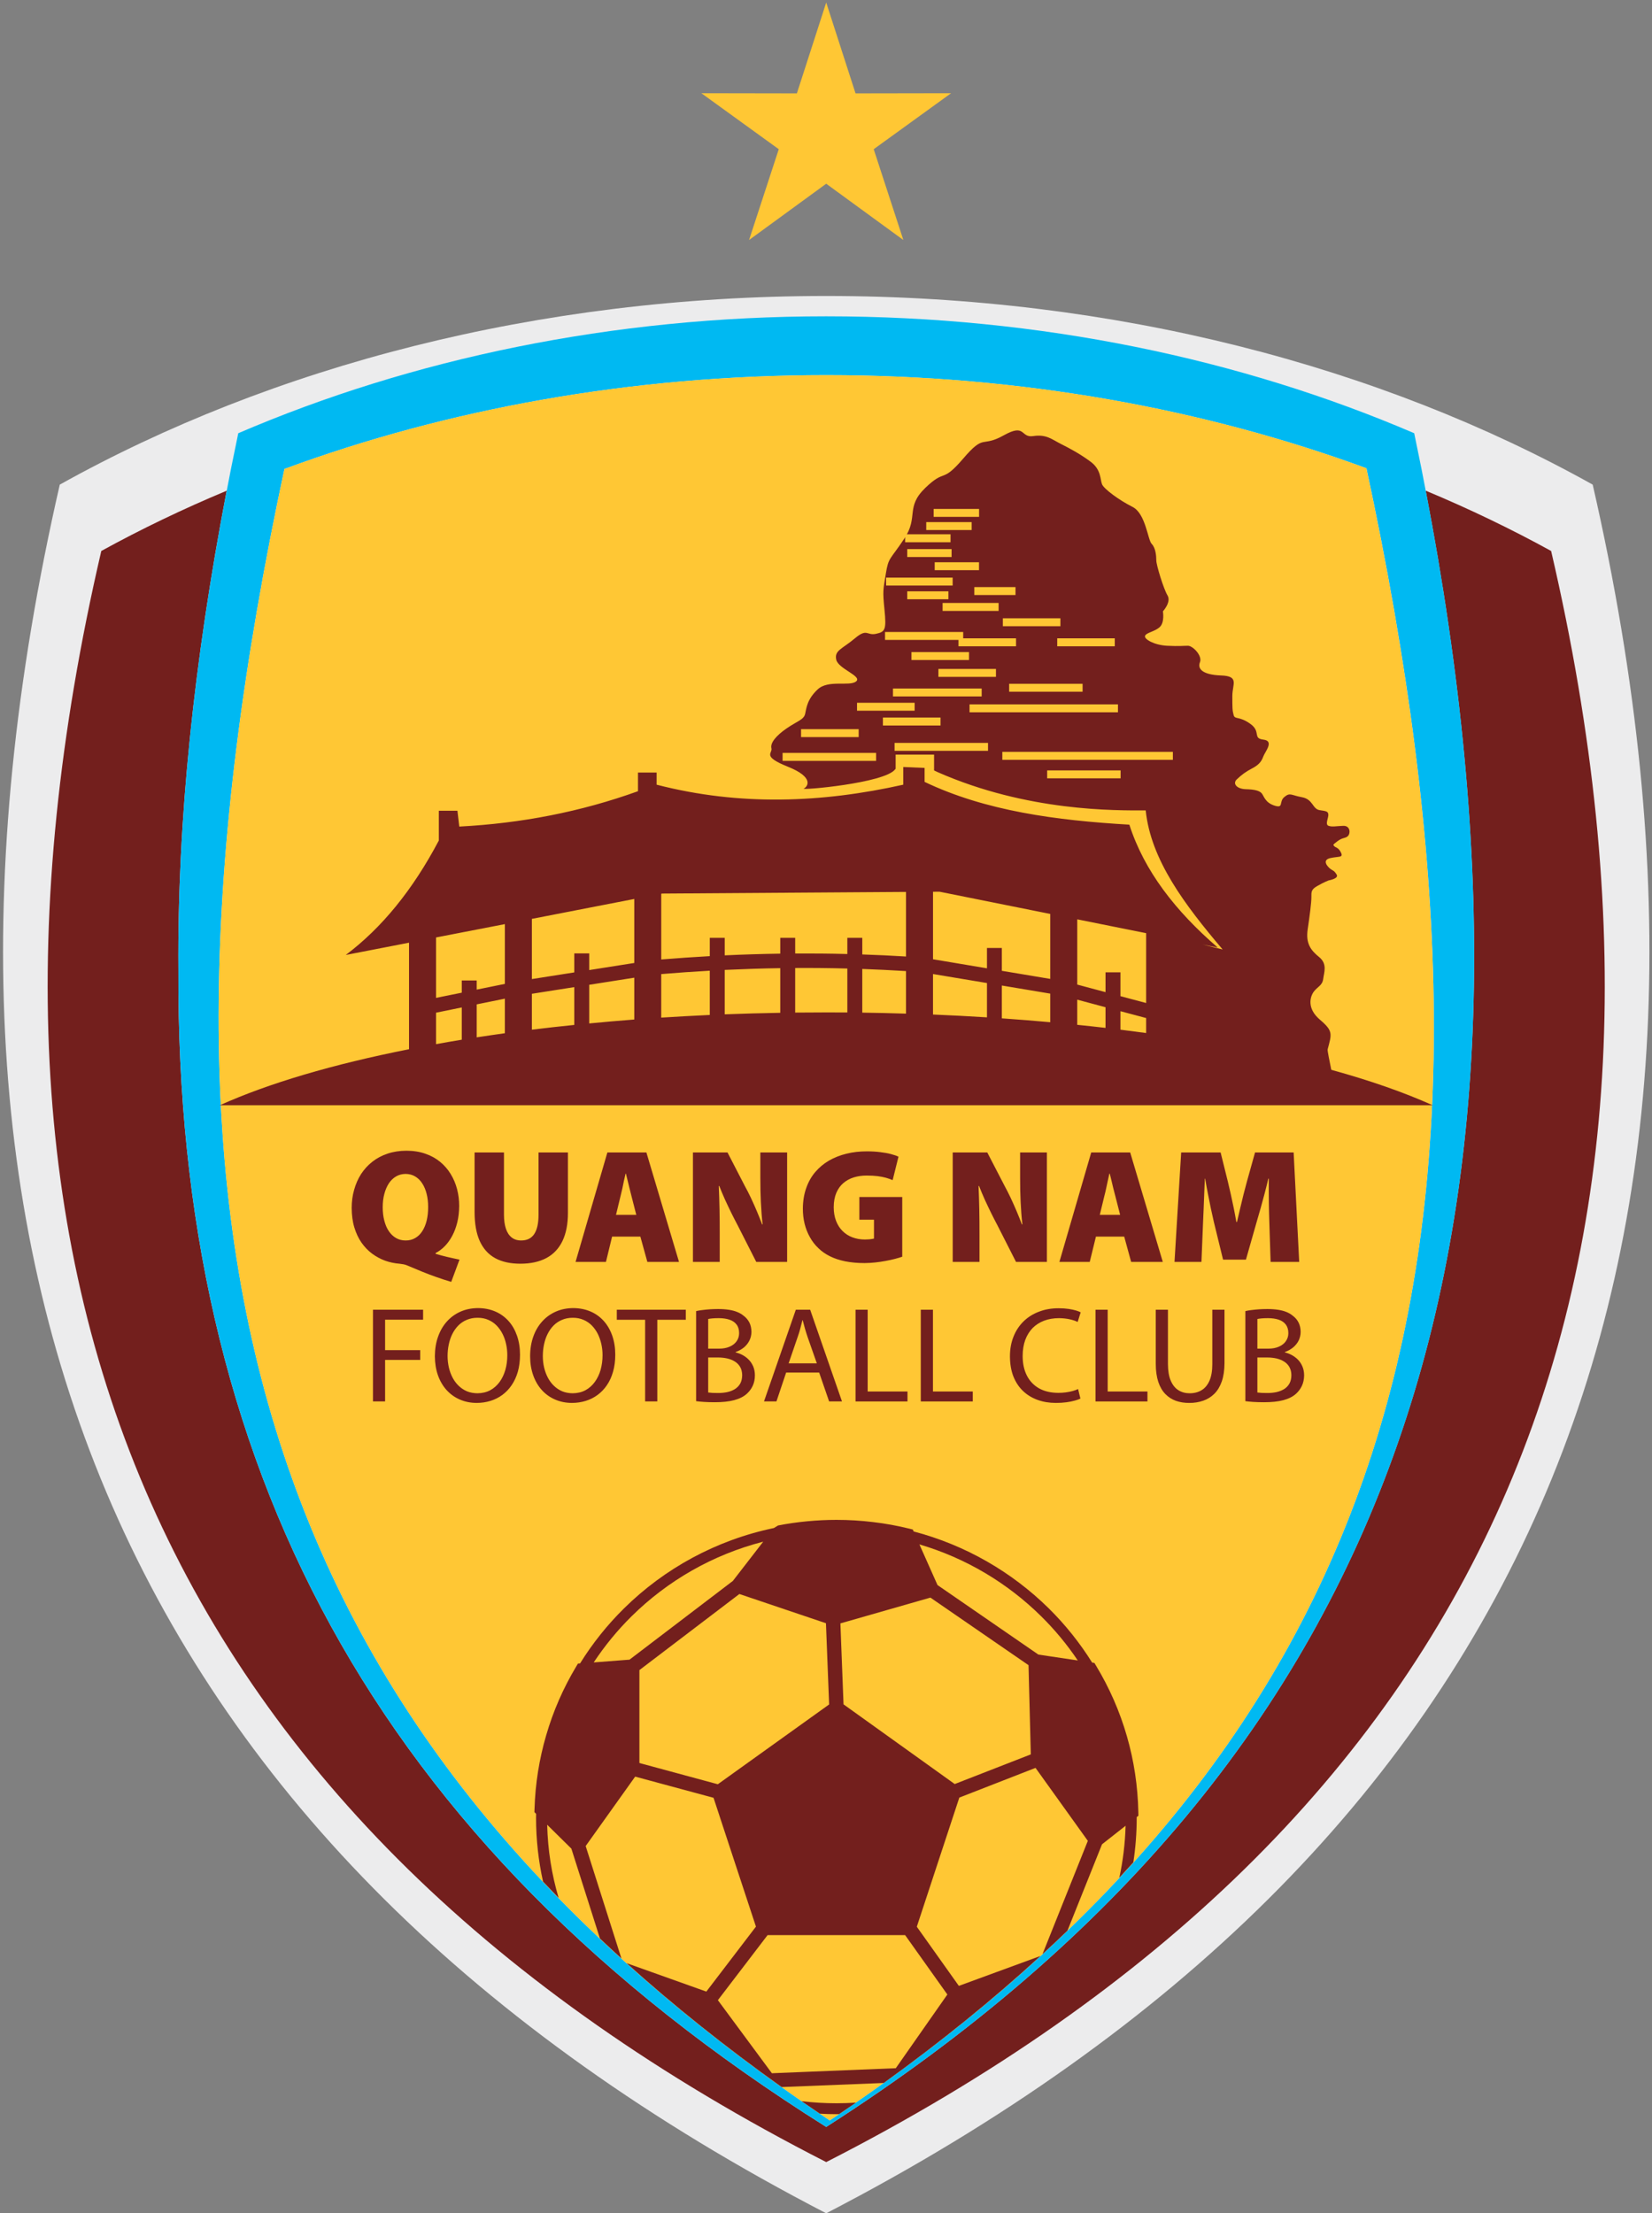 <svg height="366.025" viewBox="0 0 312 418" width="273.205" xmlns="http://www.w3.org/2000/svg" xmlns:xlink="http://www.w3.org/1999/xlink"><rect x="0" y="0" width="312" height="418" fill="#808080" stroke="none"/><clipPath id="a"><path d="m-81-67h474v537h-474z"/></clipPath><g clip-path="url(#a)"><path d="m-80.78-67.23h473.65v537.01h-473.65z" fill="none" stroke="#00b9f2" stroke-width=".432"/><path d="m11.29 91.53c-33.82 147.65 11.9 257.68 144.75 326.48 132.86-68.8 178.58-178.83 144.76-326.48-40.02-22.34-90.23-35.63-144.76-35.63-54.52 0-104.73 13.29-144.75 35.63z" fill="#ececed"/><path d="m42.81 92.68c-6.18 32.22-9.33 62.36-9.12 90.54-.42 93.02 36.44 164.48 122.32 218.46l.03.02c110.33-70.68 139.79-170.72 113.22-309.03 8.25 3.44 16.16 7.25 23.69 11.39 31.98 137.61-11.25 240.16-136.91 304.28-125.65-64.12-168.89-166.67-136.91-304.28 7.53-4.14 15.44-7.94 23.68-11.38zm130.46-21.36-1.46-.08 1.17.06.15.01.4.02 1.05.06.05.01-1.1-.07zm1.36.08.34.01.35.03zm-30.76-.32.39-.01-.21.01h-.08l-1.5.06zm1.55-.05.33-.01h.03c.52-.02 1.05-.04 1.57-.05-.62.02-1.25.04-1.87.06zm23.6.09-.23-.01h.22zm-.25-.01h.02zm0 0-.22-.01h.19zm-.25-.01h.03zm0 0-.2-.01h.18zm-.21-.01h-.01.02zm-.01 0-.45-.02h.02l.28.01h.02zm-.54-.02h-.01.1zm-.01 0-.14-.01h.13zm-.29-.01-.02-.01.17.01zm-.02-.01h-.06.05zm1.69.07h-.03-.03-.03-.02z" fill="#731f1d" fill-rule="evenodd"/><path d="m156.04 59.74c40.41 0 78.32 8.03 111.05 22.08 30.23 143.95 2.15 247.37-111.05 319.88l-.03-.02c-85.88-53.98-122.74-125.44-122.32-218.46-.23-31.32 3.68-65.07 11.31-101.4 32.72-14.05 70.63-22.08 111.04-22.08zm.03 11.11c-36.88 0-71.68 6.4-102.35 17.72-31.41 146.49-5.48 239.01 102.99 311.9 108.51-72.91 132.81-165.47 101.36-312.03-30.6-11.24-65.26-17.59-102-17.59z" fill="#00b9f2" fill-rule="evenodd"/><path d="m258.06 88.44c31.46 146.56 7.16 239.12-101.35 312.03-108.48-72.89-134.4-165.41-102.99-311.9 30.68-11.32 65.47-17.72 102.35-17.72 36.74 0 71.4 6.35 101.99 17.59z" fill="#ffc734"/><path d="m65.3 180.36c6.79-5.1 12.66-12.29 17.58-21.62v-5.62h3.51c.12.99.23 1.99.35 2.99 11.71-.61 22.97-2.79 33.75-6.68v-3.52h3.52v2.29c15.77 4.07 31.26 3.42 46.58 0v-3.34c1.34.06 2.69.12 4.03.17v2.64c11.49 5.49 24.84 7.28 38.67 8.08 2.81 8.74 8.73 16.34 16.7 23.21l-2.84-.57 3.76.93c-7.14-8.41-13.58-16.93-14.53-26.26-5.64 0-22.29.27-39.34-7.25 0 0-.24-.12-.63-.3v-2.99h-7.26v2.67c-.04.04-.07.08-.1.12-2 2.62-17.99 4-17.24 3.62.75-.37 2-2.12-3-4.12-4.99-2-2.87-2.5-3.12-3.49-.25-1 .88-2.38 2.87-3.75 2-1.38 3.25-1.63 3.5-2.75.25-1.13.37-2.75 2.37-4.62 2-1.88 6-.5 7.25-1.5 1.24-1-3.38-2.37-3.75-4.12-.38-1.75 1.12-2 3.5-4 2.37-2 2.24-.5 3.99-.87 1.75-.38 2-.75 1.63-4.5-.38-3.75-.25-3.75.25-6.87s.75-2.5 3.49-6.62c2.75-4.12.14-5.91 4-9.61 3.86-3.71 2.99-.68 7.12-5.5 4.12-4.82 3.37-2 7.62-4.37 4.24-2.38 3.12.5 5.62.12 2.5-.37 3.5.63 5.24 1.5 1.75.88 3.62 1.88 5.62 3.37 2 1.5 1.75 3.38 2.13 4.25.37.88 3.24 3 5.74 4.25s2.88 6.24 3.63 6.99c.74.75.87 2.25.87 3.12 0 .88 1.37 5.37 2.12 6.62s-.87 3-.87 3 .37 2.12-.63 3c-1 .87-2.49 1-2.74 1.62-.25.63 1.74 1.75 4.12 1.88 2.37.12 3.12 0 3.99 0 .88 0 2.76 1.87 2.25 3.12-.5 1.25.51 2.37 4 2.49 3.49.13 2.12 1.63 2.12 3.88 0 2.24 0 2.74.25 3.62.25.87 1 .12 3.12 1.62 2.13 1.5.38 2.75 2.5 3 2.13.25.28 2.29-.05 3.25-.34.95-.91 1.57-2.1 2.19-1.2.62-2.01 1.24-2.87 2.06-.86.81 0 1.81 1.67 1.86 1.67.04 2.58.28 3.01.76s.62 1.76 2.43 2.34c1.82.57.77-.72 1.87-1.63 1.09-.9 1.24-.33 3.34.05 2.1.39 1.95 2.25 3.34 2.44 1.38.19 1.57.28 1.62.85.05.58-.67 1.87.05 2.11.71.24 1.38.05 2.76 0 1.39-.05 1.39 1.48.87 1.95-.53.48-.96.2-1.96.96s-.81.67-.58.95c.25.29.77.19 1.25 1.2.48 1-.43.67-2.05 1.04-1.63.39-.44 1.68.09 2.06s.67.28 1.14 1.05c.48.76-1.52 1.1-1.52 1.1s-.87.33-2.1 1.03c-1.23.69-1.15 1.15-1.15 2.15s-.31 3.45-.7 6.07c-.38 2.61.54 3.92 2.16 5.22 1.61 1.31.92 2.92.77 4.15-.16 1.23-1.08 1.46-1.77 2.38s-1.38 3.15 1.15 5.3c2.54 2.15 2.23 2.69 1.46 5.61-.06.21.34 2.13.69 3.86 7.3 2.01 13.74 4.26 19.14 6.69h-229.05c9.18-4.14 21.36-7.74 35.73-10.58v-20.12zm148.74 171.38c-.86.96-1.75 1.93-2.64 2.89.68-3.17 1.09-6.45 1.18-9.81l-4.45 3.5-6.53 16.31c-1.54 1.48-3.11 2.96-4.71 4.43l8.56-21.39-9.88-13.78-14.39 5.61-4.02 12.2-4.01 12.19 7.94 11.17 15.42-5.65c-8.99 8.24-18.84 16.23-29.61 23.99l-19.28.77c-10.61-7.57-20.36-15.36-29.28-23.4l15.06 5.37 9.37-12.27-4.01-12.17-4-12.16-14.8-4-9.35 13.11 6.75 21.23c-1.37-1.25-2.72-2.5-4.05-3.76l-5.4-16.98-4.57-4.51c.11 4.78.86 9.41 2.16 13.81-.99-1.02-1.97-2.04-2.94-3.07-.86-3.88-1.32-7.91-1.32-12.04 0-.26 0-.51.01-.76l-.32-.32.02-.58c.14-4.82.9-9.49 2.2-13.93 1.33-4.59 3.24-8.93 5.64-12.94l.36-.61.4-.03c2.35-3.78 5.14-7.28 8.31-10.4 7.61-7.51 17.37-12.89 28.3-15.17l.78-.48c1.77-.35 3.61-.61 5.48-.79 1.86-.18 3.7-.27 5.54-.27 2.35 0 4.67.14 6.95.42 2.31.27 4.6.69 6.83 1.24l.65.16.17.37c9.79 2.57 18.55 7.66 25.51 14.52 3.12 3.08 5.87 6.52 8.2 10.25l.42.06.33.55c2.49 4.13 4.46 8.59 5.81 13.3 1.32 4.56 2.06 9.37 2.16 14.35l.01.66-.32.25v.15c0 2.86-.22 5.66-.64 8.41zm-52.39 45.37c-1.05.72-2.12 1.45-3.18 2.17l-.51.01c-1.05 0-2.09-.03-3.12-.09-1.16-.78-2.31-1.57-3.45-2.36 2.16.26 4.35.39 6.57.39 1.24 0 2.47-.04 3.69-.12zm-49.52-83.14 6.76-.52 19.52-14.87 5.73-7.41c-9.54 2.45-18.06 7.38-24.82 14.05-2.69 2.65-5.1 5.59-7.19 8.75zm61.51-22.29 3.42 7.68 19.05 13.13 7.44 1.11c-2.03-3.02-4.36-5.83-6.95-8.38-6.32-6.23-14.17-10.95-22.96-13.54zm-14.92 14.92.59 15.29 10.52 7.54 10.48 7.51 14.37-5.6-.43-16.85-18.53-12.76zm-2.13 15.31-.6-15.34-16.35-5.52-18.88 14.37v17.55l14.81 4.01 10.53-7.55zm12.59 68.7 9.74-13.92-7.98-11.22h-25.97l-9.39 12.29 10.2 13.8zm-83.96-148.51c-.99-.29-1.94-.6-2.83-.92-.89-.31-1.78-.65-2.67-1.01-.88-.36-1.81-.75-2.78-1.16-.24-.11-.48-.18-.74-.23s-.51-.08-.76-.11c-.92-.07-1.82-.26-2.7-.57-.87-.32-1.69-.76-2.45-1.32s-1.43-1.26-2.01-2.08c-.58-.83-1.03-1.79-1.36-2.88-.33-1.08-.49-2.31-.5-3.67 0-1.21.15-2.35.46-3.43.3-1.09.74-2.08 1.31-2.98.59-.9 1.29-1.67 2.13-2.33s1.8-1.17 2.88-1.53c1.07-.36 2.26-.55 3.56-.55 1.31 0 2.5.19 3.56.56 1.06.36 1.99.88 2.79 1.53.8.66 1.47 1.43 2 2.3.54.88.94 1.83 1.21 2.85.27 1.03.4 2.08.4 3.18-.01 1.11-.12 2.14-.35 3.08-.24.96-.55 1.81-.96 2.57-.41.77-.88 1.42-1.42 1.97s-1.11.97-1.72 1.28v.15c.7.21 1.42.41 2.19.59.76.18 1.54.34 2.32.51zm-8.59-7.82c.67 0 1.26-.15 1.79-.46.52-.3.97-.73 1.33-1.29s.64-1.22.83-2c.19-.77.28-1.62.28-2.56 0-.91-.09-1.74-.29-2.51-.19-.76-.47-1.42-.84-1.98-.36-.56-.81-.99-1.34-1.3-.52-.31-1.12-.46-1.79-.47-.66.01-1.26.16-1.79.47s-.98.74-1.36 1.3c-.37.57-.66 1.23-.86 1.99-.21.77-.31 1.61-.31 2.53 0 .93.1 1.78.3 2.54.2.77.48 1.44.86 1.99.38.56.83.99 1.36 1.29.53.31 1.13.46 1.8.46zm18.55-16.62v11.72c0 1.04.12 1.93.36 2.66s.6 1.28 1.09 1.67c.47.38 1.08.57 1.8.57 1.11 0 1.93-.4 2.47-1.22s.81-2.04.81-3.68v-11.72h5.55v11.41c0 2.13-.35 3.9-1.04 5.33-.69 1.42-1.7 2.49-3.03 3.2-1.34.71-2.97 1.07-4.91 1.07-1.89 0-3.48-.35-4.76-1.05-1.29-.71-2.25-1.78-2.91-3.22-.65-1.44-.98-3.27-.98-5.48v-11.26zm20.42 15.89-1.16 4.78h-5.74l6.01-20.67h7.37l6.16 20.67h-5.98l-1.32-4.78zm4.57-4.11-.95-3.71c-.1-.4-.21-.83-.33-1.31-.11-.47-.23-.94-.35-1.43-.12-.48-.23-.92-.33-1.34h-.06c-.1.42-.21.86-.31 1.35-.1.48-.2.97-.3 1.45-.11.48-.21.91-.31 1.31l-.89 3.68zm10.7 8.89v-20.67h6.53l3.28 6.35c.38.69.77 1.44 1.15 2.25s.75 1.64 1.11 2.49.69 1.69 1 2.5h.09c-.16-1.36-.26-2.77-.33-4.22-.07-1.44-.1-2.94-.1-4.49v-4.88h5.06v20.67h-5.83l-3.49-6.87c-.4-.74-.79-1.53-1.21-2.36-.41-.83-.81-1.69-1.21-2.55-.39-.87-.75-1.73-1.08-2.57h-.09c.06 1.4.11 2.87.14 4.42.03 1.56.04 3.17.04 4.84v5.09zm39.53-.98c-.39.13-.85.27-1.38.41s-1.11.26-1.74.38-1.28.22-1.96.29-1.36.12-2.04.12c-1.35 0-2.57-.12-3.65-.33-1.08-.22-2.04-.54-2.87-.95-.84-.42-1.57-.92-2.18-1.52-.65-.61-1.19-1.31-1.62-2.09-.44-.78-.77-1.62-1-2.53-.22-.91-.33-1.86-.33-2.86.01-1.43.22-2.72.63-3.87.4-1.16.97-2.17 1.7-3.03.74-.87 1.61-1.59 2.61-2.18 1-.57 2.1-1.01 3.31-1.3 1.21-.3 2.48-.44 3.83-.44.94 0 1.79.05 2.55.15.77.09 1.45.21 2.03.37.57.15 1.05.31 1.4.49l-1.1 4.42c-.39-.16-.8-.31-1.26-.44s-.99-.23-1.58-.31c-.6-.07-1.29-.11-2.07-.11-.86 0-1.66.11-2.41.34s-1.41.59-1.98 1.07-1.01 1.1-1.34 1.86c-.32.76-.49 1.66-.49 2.71 0 .97.15 1.83.44 2.58s.7 1.4 1.22 1.91c.53.53 1.15.93 1.87 1.2s1.5.41 2.35.41c.25 0 .5-.01.73-.03.23-.01.43-.04.6-.07.18-.02.31-.05.39-.08v-3.56h-2.76v-4.29h8.1zm9.53.98v-20.67h6.53l3.29 6.35c.37.69.76 1.44 1.14 2.25s.75 1.64 1.11 2.49.69 1.69 1 2.5h.09c-.16-1.36-.26-2.77-.33-4.22-.07-1.44-.1-2.94-.1-4.49v-4.88h5.06v20.67h-5.83l-3.49-6.87c-.39-.74-.8-1.53-1.21-2.36s-.81-1.69-1.21-2.55c-.39-.87-.75-1.73-1.08-2.57h-.09c.06 1.4.11 2.87.14 4.42.03 1.56.04 3.17.04 4.84v5.09zm27.05-4.78-1.17 4.78h-5.73l6.01-20.67h7.36l6.16 20.67h-5.98l-1.31-4.78zm4.57-4.11-.95-3.71c-.11-.4-.22-.83-.34-1.31-.11-.47-.23-.94-.34-1.43-.12-.48-.23-.92-.33-1.34h-.07c-.1.42-.2.86-.3 1.35-.11.48-.21.97-.31 1.45s-.2.91-.31 1.31l-.89 3.68zm28.18 1.5c-.04-1.18-.07-2.46-.09-3.85-.02-1.38-.02-2.88-.01-4.49h-.09c-.21.92-.45 1.85-.7 2.81-.25.95-.5 1.88-.76 2.79-.25.9-.49 1.73-.72 2.5l-2.05 7.2h-4.32l-1.75-7.17c-.17-.75-.36-1.58-.55-2.48-.19-.89-.38-1.83-.56-2.79-.19-.96-.36-1.91-.52-2.86h-.06c-.04.98-.08 1.96-.12 2.94-.04.97-.08 1.92-.11 2.84-.04.92-.07 1.77-.11 2.56l-.3 7.39h-5.09l1.26-20.67h7.45l1.38 5.56c.18.77.37 1.57.56 2.42s.37 1.71.55 2.58c.17.87.34 1.73.48 2.57h.12c.2-.84.4-1.71.61-2.61.21-.89.42-1.76.63-2.61.22-.86.43-1.66.63-2.39l1.54-5.52h7.29l1.05 20.67h-5.4zm-169.29 16.42h9.47v1.88h-7.18v5.75h6.63v1.85h-6.63v7.84h-2.29zm23.11.34c.98.42 1.81 1.03 2.51 1.81s1.22 1.71 1.59 2.78.56 2.25.56 3.55c0 1.19-.14 2.27-.41 3.23-.28.96-.67 1.81-1.17 2.54-.5.74-1.09 1.35-1.77 1.85s-1.43.87-2.24 1.12c-.82.25-1.68.38-2.58.38-1.17 0-2.24-.22-3.2-.64-.97-.42-1.8-1.02-2.51-1.8-.7-.78-1.24-1.71-1.62-2.78-.38-1.08-.57-2.28-.58-3.59.01-1.38.21-2.63.62-3.74.4-1.12.96-2.07 1.69-2.87s1.59-1.41 2.58-1.84 2.08-.64 3.26-.65c1.21.01 2.31.23 3.27.65zm-5.39 1.57c-.61.25-1.14.61-1.59 1.06-.45.46-.83.99-1.13 1.59-.31.61-.53 1.27-.68 1.98-.15.7-.23 1.44-.23 2.2 0 .75.09 1.47.24 2.16.16.69.4 1.34.71 1.93s.69 1.1 1.15 1.54.98.79 1.57 1.04c.59.24 1.25.36 1.97.37.9-.01 1.71-.2 2.41-.57.7-.38 1.28-.9 1.77-1.56.48-.66.84-1.42 1.09-2.28.25-.87.37-1.8.37-2.78 0-.7-.07-1.39-.22-2.07-.14-.68-.36-1.32-.66-1.92s-.67-1.13-1.12-1.6c-.45-.46-.97-.82-1.57-1.08-.6-.27-1.28-.4-2.04-.4s-1.44.13-2.04.39zm23.38-1.57c.98.42 1.81 1.03 2.51 1.81.69.78 1.22 1.71 1.59 2.78s.56 2.25.56 3.55c0 1.19-.14 2.27-.42 3.23-.27.96-.66 1.81-1.16 2.54-.5.74-1.09 1.35-1.77 1.85s-1.43.87-2.24 1.12c-.82.25-1.68.38-2.58.38-1.17 0-2.24-.22-3.2-.64-.97-.42-1.81-1.02-2.51-1.8s-1.24-1.71-1.62-2.78c-.38-1.08-.58-2.28-.58-3.59 0-1.38.21-2.63.61-3.74.4-1.12.97-2.07 1.7-2.87s1.59-1.41 2.58-1.84 2.08-.64 3.26-.65c1.2.01 2.3.23 3.27.65zm-5.39 1.57c-.61.25-1.14.61-1.59 1.06-.45.46-.83.99-1.13 1.59-.31.61-.53 1.27-.68 1.98-.15.7-.23 1.44-.23 2.2 0 .75.08 1.47.24 2.16s.4 1.34.71 1.93.69 1.1 1.15 1.54.98.79 1.57 1.04c.59.24 1.25.36 1.97.37.9-.01 1.7-.2 2.4-.57.7-.38 1.29-.9 1.77-1.56s.85-1.42 1.1-2.28c.24-.87.37-1.8.37-2.78 0-.7-.07-1.39-.22-2.07s-.37-1.32-.66-1.92c-.3-.6-.67-1.13-1.12-1.6-.45-.46-.97-.82-1.58-1.08-.6-.27-1.28-.4-2.03-.4-.76 0-1.44.13-2.04.39zm15.69-.01h-5.35v-1.9h13.03v1.9h-5.38v15.42h-2.3zm9.63-1.64c.34-.08.73-.15 1.18-.2.44-.06.91-.1 1.42-.14.51-.03 1.03-.05 1.56-.05.75 0 1.42.05 2.01.14s1.12.22 1.57.41c.46.18.87.42 1.22.71.46.34.82.76 1.09 1.27.26.51.39 1.11.4 1.79-.01.57-.13 1.1-.37 1.6-.24.49-.58.93-1.02 1.31-.45.37-.98.67-1.59.89v.08c.42.09.85.25 1.27.47.43.23.82.51 1.17.87.36.35.64.78.86 1.27.21.49.33 1.06.33 1.71 0 .74-.14 1.4-.41 1.98s-.64 1.07-1.1 1.49c-.6.55-1.4.95-2.41 1.22-1 .27-2.22.39-3.65.39-.78 0-1.48-.02-2.07-.06s-1.08-.09-1.46-.14zm2.28 7.09h2.06c.79 0 1.47-.13 2.03-.39.57-.25 1-.6 1.3-1.04s.45-.94.45-1.5c0-.67-.16-1.21-.48-1.62-.31-.42-.77-.73-1.34-.92s-1.24-.29-2.01-.29c-.52 0-.94.02-1.27.05-.32.03-.57.07-.74.11zm0 8.28c.23.03.51.06.82.08.32.01.68.02 1.08.02.59 0 1.16-.06 1.7-.17.54-.12 1.02-.31 1.45-.57.41-.26.75-.61 1-1.04.24-.43.36-.96.37-1.59-.01-.58-.13-1.09-.36-1.51-.24-.42-.56-.77-.98-1.04s-.9-.47-1.45-.6c-.54-.12-1.13-.19-1.75-.19h-1.88zm14.72-3.76-1.83 5.45h-2.35l6.01-17.32h2.71l6.01 17.32h-2.43l-1.88-5.45zm5.8-1.74-1.75-4.99c-.19-.57-.36-1.1-.51-1.63-.14-.52-.28-1.03-.41-1.53h-.05c-.13.5-.26 1.02-.4 1.55s-.3 1.06-.49 1.59l-1.72 5.01zm7.31-10.13h2.29v15.44h7.52v1.88h-9.81zm12.32 0h2.3v15.44h7.52v1.88h-9.82zm30.15 16.78c-.27.14-.63.27-1.09.39-.45.13-.98.23-1.58.31s-1.25.12-1.97.12c-1.25 0-2.4-.19-3.45-.57s-1.97-.94-2.75-1.68-1.38-1.66-1.82-2.75c-.43-1.1-.64-2.36-.65-3.79 0-1.36.22-2.6.67-3.72.44-1.11 1.06-2.06 1.88-2.87.81-.8 1.78-1.41 2.9-1.84 1.13-.44 2.37-.66 3.74-.66.72 0 1.36.05 1.91.13s1.02.19 1.4.3c.37.12.67.23.86.34l-.57 1.82c-.42-.21-.93-.38-1.53-.51-.59-.13-1.26-.2-1.99-.21-1.04 0-1.97.16-2.82.48-.84.32-1.56.78-2.17 1.39-.59.61-1.06 1.36-1.39 2.24-.32.89-.49 1.9-.49 3.04 0 1.43.27 2.66.8 3.7s1.3 1.84 2.3 2.41c1 .56 2.21.84 3.64.85.47 0 .93-.03 1.39-.09.45-.06.88-.14 1.28-.25s.75-.23 1.06-.38zm2.85-16.78h2.3v15.44h7.51v1.88h-9.81zm13.68 0v10.28c.01 1.28.18 2.33.54 3.14.35.81.84 1.41 1.45 1.79s1.32.57 2.11.57c.86 0 1.62-.2 2.25-.58.65-.39 1.14-.99 1.5-1.8.35-.81.53-1.86.53-3.12v-10.28h2.3v10.13c-.01 1.32-.18 2.46-.51 3.41-.33.94-.79 1.72-1.39 2.32s-1.31 1.04-2.11 1.32c-.81.28-1.69.43-2.65.42-.91.01-1.74-.13-2.51-.39-.76-.28-1.43-.7-2-1.29-.57-.58-1.01-1.34-1.33-2.28-.31-.95-.48-2.09-.48-3.44v-10.2zm14.62.26c.33-.08.72-.15 1.17-.2.44-.06.92-.1 1.43-.14.51-.03 1.03-.05 1.55-.05.75 0 1.43.05 2.02.14s1.11.22 1.57.41c.46.18.86.42 1.21.71.46.34.83.76 1.09 1.27s.4 1.11.4 1.79c0 .57-.13 1.1-.36 1.6-.24.49-.59.93-1.03 1.31-.45.37-.97.67-1.58.89v.08c.42.09.84.25 1.26.47.43.23.82.51 1.18.87.35.35.64.78.85 1.27.22.49.33 1.06.34 1.71-.01.74-.15 1.4-.42 1.98s-.64 1.07-1.1 1.49c-.6.55-1.4.95-2.4 1.22s-2.22.39-3.66.39c-.78 0-1.47-.02-2.06-.06s-1.08-.09-1.46-.14zm2.27 7.09h2.06c.8 0 1.48-.13 2.04-.39.56-.25 1-.6 1.29-1.04.31-.44.46-.94.46-1.5 0-.67-.17-1.21-.48-1.62-.32-.42-.77-.73-1.34-.92s-1.25-.29-2.02-.29c-.52 0-.94.02-1.26.05s-.57.07-.75.11zm0 8.28c.24.03.51.06.83.08.31.01.67.02 1.08.02.59 0 1.15-.06 1.69-.17.54-.12 1.02-.31 1.45-.57.42-.26.75-.61 1-1.04.24-.43.37-.96.37-1.59 0-.58-.13-1.09-.36-1.51s-.56-.77-.98-1.04-.9-.47-1.44-.6c-.55-.12-1.13-.19-1.76-.19h-1.88zm-21.01-67.89v-2.83l-4.85-1.29v3.49c1.63.2 3.25.41 4.85.63zm-7.67-.97v-3.9l-5.34-1.43v4.75c1.8.18 3.58.38 5.34.58zm-10.44-1.07v-5.4l-9.14-1.53v6.2c3.09.21 6.14.46 9.14.73zm-11.95-.92v-6.48l-10.19-1.7v7.65c3.44.14 6.84.32 10.19.53zm-15.29-.7v-8.04c-2.76-.17-5.52-.3-8.26-.4v8.25c2.77.04 5.53.1 8.26.19zm-11.08-.22v-8.3c-3.29-.09-6.58-.12-9.85-.1v8.42c1.94-.02 3.9-.03 5.86-.03 1.34 0 2.67 0 3.99.01zm-12.67.06v-8.43c-3.49.05-6.99.17-10.49.33v8.39c3.46-.13 6.96-.23 10.49-.29zm-13.31.41v-8.36c-3.05.17-6.11.38-9.17.64v8.22c3.02-.19 6.08-.36 9.17-.5zm-14.26.86v-7.9l-8.51 1.34v7.3c2.79-.27 5.63-.52 8.51-.74zm-11.33 1.02v-7.14l-8.01 1.26v6.78c2.63-.32 5.3-.63 8.01-.9zm-13.11 1.57v-6.53l-5.32 1.08v6.23c1.75-.27 3.52-.53 5.32-.78zm-8.14 1.22v-6.09l-4.86.99v5.94c1.6-.29 3.22-.57 4.86-.84zm121.58-12.72h2.82v4.5l4.85 1.29v-13.19l-13.01-2.61v12.32l5.34 1.43zm-22.39-4.6h2.81v4.31l9.14 1.53v-12.27l-20.91-4.2-1.23.01v12.75l10.19 1.71zm-26.37-1.92h2.82v3.14c2.75.09 5.5.22 8.26.39v-12.2l-46.05.31-.18.04v12.41c3.05-.25 6.11-.46 9.17-.63v-3.46h2.82v3.31c3.48-.16 6.98-.27 10.49-.32v-2.99h2.82v2.96c3.28-.01 6.57.01 9.85.1zm-51.57 2.94h2.82v3.15l8.51-1.34v-12.09l-19.34 3.76v11.37l8.01-1.26zm-21.25 5.12h2.82v1.72l5.32-1.08v-11.29l-13 2.52v11.41l4.86-.98z" fill="#731f1d" fill-rule="evenodd"/><path d="m176.33 96.12h8.58v1.5h-8.58zm21.44 49.38h13.87v1.5h-13.87zm-8.47-3.5h32.21v1.5h-32.21zm-41.5.2h17.66v1.5h-17.66zm21.15-1.89h17.65v1.5h-17.65zm-17.66-2.6h10.88v1.5h-10.88zm15.46-2.19h10.88v1.5h-10.88zm-4.89-2.79h10.88v1.5h-10.88zm21.25.3h28.03v1.5h-28.03zm-14.46-3h16.75v1.5h-16.75zm21.94-.89h13.87v1.5h-13.87zm-13.36-2.8h10.87v1.5h-10.87zm-5.09-3.19h10.87v1.5h-10.87zm9.77-2.59h9.98v1.5h-10.87v-1.2h-13.87v-1.5h14.76zm17.76 0h10.87v1.5h-10.87zm-10.27-3.79h10.87v1.5h-10.87zm-11.38-2.89h10.58v1.5h-10.58zm5.99-3h7.78v1.5h-7.78zm-12.67.8h7.78v1.5h-7.78zm-3.99-2.59h12.57v1.5h-12.57zm9.18-2.9h8.37v1.5h-8.37zm-5.19-2.49h8.38v1.5h-8.38zm3.59-5.09h8.58v1.5h-8.58zm-3.99 2.3h8.58v1.5h-8.58zm-14.9-100.43 5.54 17.16 18.04-.03-14.61 10.57 5.6 17.15-14.57-10.63-14.57 10.63 5.61-17.15-14.61-10.57 18.03.03z" fill="#ffc734"/></g></svg>